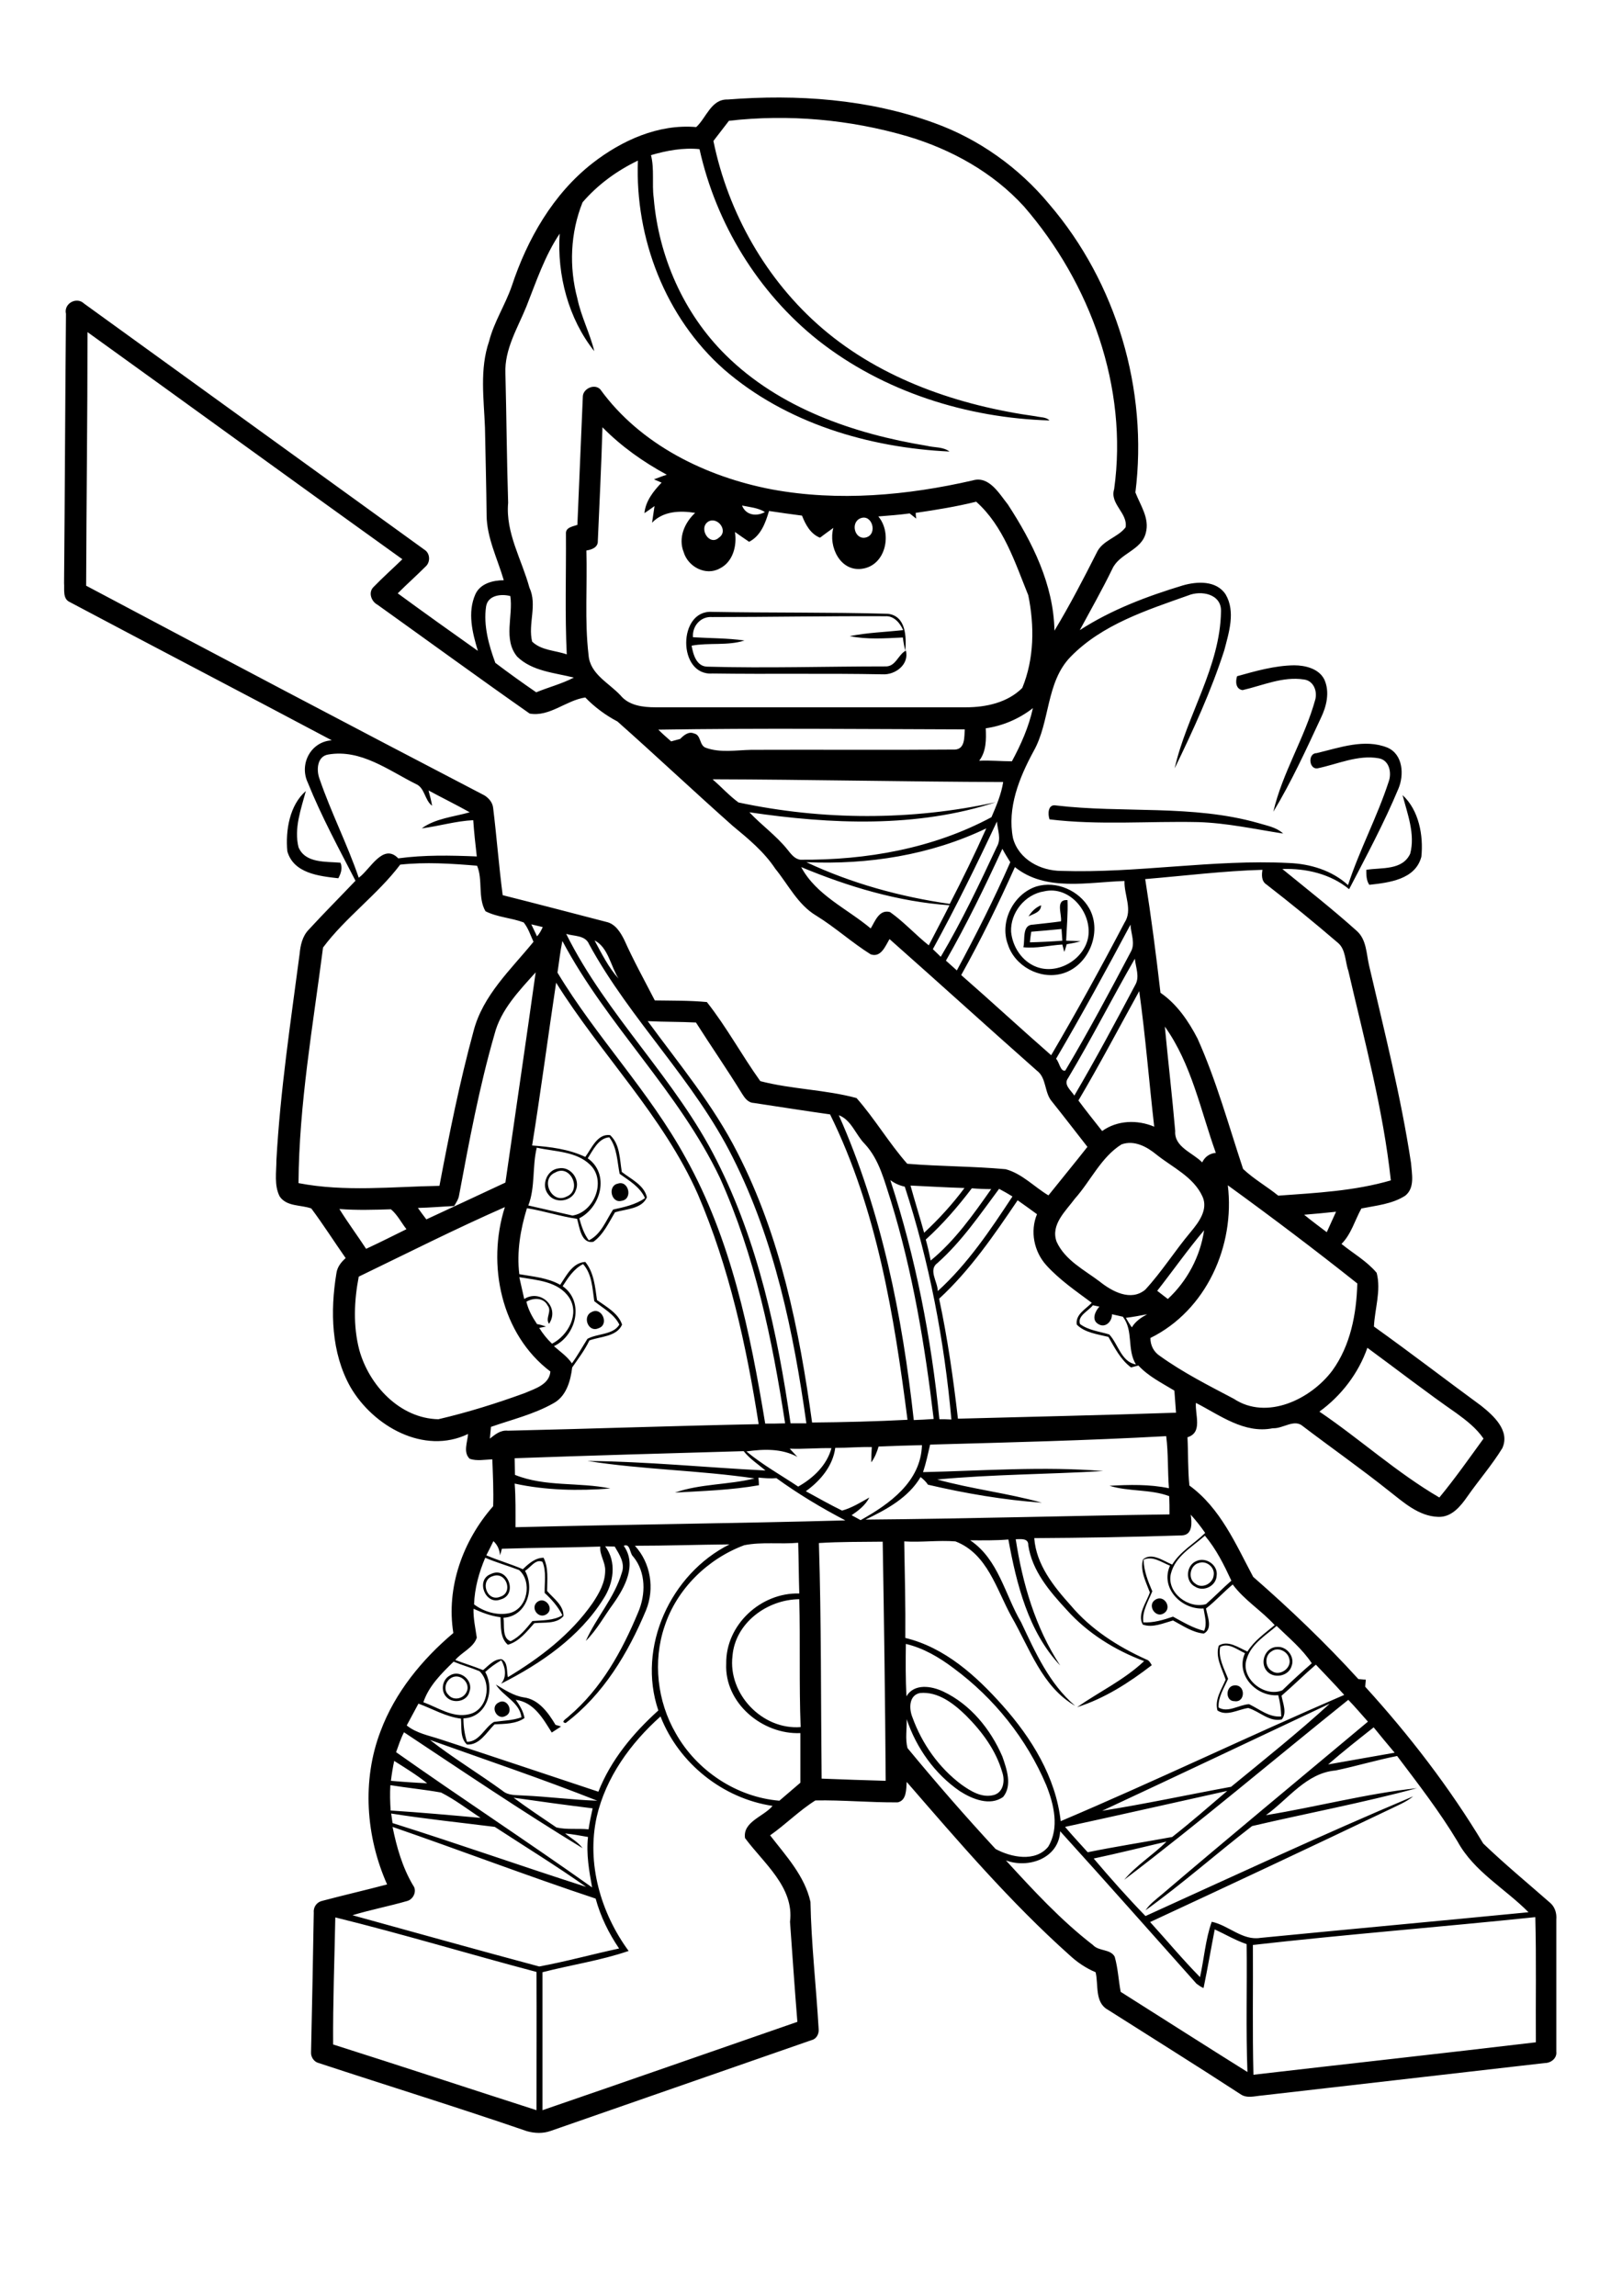 <?xml version="1.0" encoding="utf-8"?>
<!-- Generator: Adobe Illustrator 21.0.2, SVG Export Plug-In . SVG Version: 6.00 Build 0)  -->
<svg version="1.2" baseProfile="tiny" id="Layer_1" xmlns="http://www.w3.org/2000/svg" xmlns:xlink="http://www.w3.org/1999/xlink"
	 x="0px" y="0px" viewBox="0 0 595 842" overflow="scroll" xml:space="preserve">
<g>
	<path d="M182.9,624.4c3.1-1.9,5.8,3.4,2.6,4.9C182.4,631.1,179.6,626,182.9,624.4 M453.1,618.1c3.9-0.1,3.7,6.4-0.2,5.8
		C449.3,624,449.5,618,453.1,618.1 M166.7,614.9c-2.9,0.6-4.5,4.5-2.2,6.7c1.9,2.3,5.6,1.4,6.7-1.2
		C172.5,617.7,169.7,614.3,166.7,614.9 M165,614.5c3.7-2.4,8.8,1.8,7.2,5.9c-0.8,3.7-6.1,4.6-8.5,1.9
		C161.6,620.1,162.2,616,165,614.5 M466.5,605.6c-2.6,1.5-2.6,5.7,0,7.2c2.9,2.2,7.6-1.1,6.4-4.6
		C472.3,605.6,468.8,603.9,466.5,605.6 M468.5,604c3.5-0.3,6.6,3.6,5.3,7c-1.1,3.9-6.8,4.8-9.2,1.7C462,609.5,464.3,604,468.5,604
		 M197.1,587.5c2.9-2.2,6.4,2.5,3.4,4.5C197.5,594,194.4,589.6,197.1,587.5 M423.8,586.7c3.2-2.1,6.4,3,3.1,5
		C423.8,593.6,420.7,588.6,423.8,586.7 M180.9,578c-5.1,1.4-2.4,9.7,2.6,7.6C188.4,584.1,185.7,576.3,180.9,578 M180,577.3
		c6.3-3.2,10.2,7.6,3.6,9.3C178,588.8,174.4,579.4,180,577.3 M439.8,573.2c-3.3,0.8-4.2,5.8-1.3,7.6c2.4,2,6.4,0,6.7-3
		C445.8,574.9,442.6,572.2,439.8,573.2 M438.9,572.5c3.5-1.6,8,1.5,7.4,5.4c-0.2,3.8-4.8,6-7.9,4C434.6,580,435.1,574,438.9,572.5
		 M217,481.2c3.8-2.1,6.6,4.6,2.6,5.9C215.8,488.9,213.5,482.8,217,481.2 M226.6,434.1c4-1.4,5.7,5.7,1.4,6.3
		C224.2,441.4,222.8,434.9,226.6,434.1 M203.7,430c-5.7,2.4-1.4,11.6,4,8.9C213.7,436.6,209.3,426.8,203.7,430 M204.9,428.5
		c4.4-0.9,8.1,4.1,6.3,8.1c-1.4,4.1-7.6,5-10.1,1.4C198.4,434.7,200.6,429,204.9,428.5 M377.3,336.1c1.1-1.8,2.6-3.3,4.6-4.1
		C381.9,334.6,379.1,335.1,377.3,336.1 M378.3,341.7c-0.2,1.3-0.4,2.6-0.5,3.9c4-0.1,7.9-0.3,11.9-0.6c-0.1-1.4-0.2-2.8-0.3-4.3
		C385.6,341.1,381.9,341.4,378.3,341.7 M389.2,337.9c0.4-2.6-2.2-8.1,2.4-7.8c0.2,5-0.3,9.9-0.5,14.9c1.7,0,3.5,0.1,5.3,0.2
		c-1.7,0.5-3.4,0.8-5.1,1.1c-0.2,0.7-0.6,2.1-0.9,2.8c-0.2-0.7-0.5-2-0.7-2.7c-4.8,0.3-9.5,1.5-14.3,1c0.7-2.8-0.6-8.3,3.6-8.3
		C382.3,338.7,385.8,338.4,389.2,337.9 M383,326.9c-7,1.1-12.4,7.8-12.1,14.8c0.5,5.5,4,10.9,9.3,12.9c7.9,3,17.6-2.8,19-11
		C400.6,334.7,392.4,324.7,383,326.9 M380.2,325.1c7.3-2.2,15.7,1.5,19.4,8.1c4.9,8.8-0.4,21.3-10.1,23.9
		c-8.1,2.2-17.3-2.8-19.8-10.8C366.6,338,371.8,327.8,380.2,325.1 M385,300.5c-0.7-2-0.6-5.7,2.4-5.1c24.6,2.9,49.9-0.4,74,6.4
		c3.2,1,6.7,1.5,9.3,3.9c-10.4-1.6-20.7-3.9-31.2-4.2C421.4,301.1,403.1,302.7,385,300.5 M514.5,291.6c6,5.5,7.7,14.8,6.9,22.6
		c-2.2,8.4-11.9,9.5-19.1,10.3c-1.1-1.6-1.1-3.6-1.1-5.5c5.6-0.9,13.2,0.3,16.1-5.9C519.2,305.9,516.3,298.5,514.5,291.6
		 M105.4,312.2c-0.7-7.6,0.8-16.9,6.8-22.1c-1.8,6.7-4.4,13.7-2.7,20.6c2.5,6,10.1,5.2,15.4,5.7c0.8,1.9,0.2,3.9-0.8,5.7
		C117,321.3,107.7,320.3,105.4,312.2 M453.8,248c6.8-1.9,13.8-3.9,20.9-4c4.1,0,9.1,1.2,11.1,5.2c2.1,4.6,0.8,9.9-1.3,14.2
		c-5.4,11.6-10.8,23.4-17.4,34.3c3.3-14.3,11.5-27,15.4-41.2c0.8-3.1-0.7-6.9-4.2-7.3c-7.7-1.2-15.1,2.2-22.5,3.9
		C453.2,252.7,453.2,249.8,453.8,248 M261.3,247c-12.8,0.9-12.7-23.4-0.1-22.6c21.5,0.4,43,0.1,64.5,0.7c6.7,0.8,6.8,8.5,6.4,13.6
		c-0.4-1.6-0.7-3.2-0.9-4.9c-6.5,0.3-13.1,0.8-19.5-0.5c6.5-1.3,13.1-1.5,19.6-2.2c-1.1-2.6-3.4-5.3-6.5-5.1
		c-21.2-0.1-42.4,0.3-63.6,0.3c-4.2-0.3-7.3,3.3-7,7.4c6.3,0.4,12.6,0.3,18.9,1.2c-6.2,2-13,0.7-19.4,1.9c0.6,3.3,1.8,7.7,5.9,7.7
		c21.7,0.6,43.4-0.1,65.1-0.1c3.9,0.2,4.7-4.3,7.6-5.8c1.3,5.1-3.9,9-8.6,8.7C303.1,246.9,282.2,247.3,261.3,247 M459.6,713.3
		c0.1,15.9-0.2,31.7,0.2,47.6c34.5-4,69.1-7.8,103.6-11.9c-0.1-15.3,0.2-30.6-0.2-45.9C528.7,706.7,494,709.4,459.6,713.3
		 M123,703.2c-0.3,15.5-0.9,31.1-0.8,46.6c24.9,7.9,49.7,16.1,74.6,24.1c0-16.9,0.1-33.8,0-50.7C172.2,716.7,147.8,709.3,123,703.2
		 M388.9,671.6c-0.5,9.9-11.6,13.8-19.9,10.7c10,10.9,20.1,21.9,31.9,31c2.2,2.4,6.4,1.4,8,4.3c1.2,4.2,1.4,8.6,2.2,12.9
		c15.5,9.8,31,19.7,46.5,29.4c-0.6-15.6-0.1-31.3-0.3-46.9c-4.1-1.4-7.8-3.6-11.7-5.4c-1.4,7.2-2.6,14.3-4.1,21.5
		c-1-0.4-1.8-1-2.6-1.6C422.2,708.8,405.7,690.1,388.9,671.6 M144,670c1.5,7.4,3.6,14.8,7.5,21.4c1.6,2,0.2,5.2-2.2,5.8
		c-6.6,1.9-13.4,3.2-20,5.2c22.9,6.3,45.7,12.7,68.5,18.8c9.8-1.8,19.5-4.5,29.3-6.6c-3.8-5.6-6.8-11.7-8.6-18.3
		C193.5,688,168.9,678.6,144,670 M143.5,665.1c0.2,1.2,0.3,2.4,0.5,3.5c23.8,7.5,47.3,15.8,71,23.4c-10.9-7.7-22.3-14.7-33.5-22
		C168.8,668.4,156.1,667.1,143.5,665.1 M188.4,659.3c5.1,3.8,10.4,7.3,15.7,10.9c3.8,0.9,7.9,0.3,11.8,0.7c0.4-2.6,0.9-5.1,1.5-7.7
		C207.7,662,198.1,660.7,188.4,659.3 M390.7,670c2.7,3.2,5.5,6.2,8.3,9.3c10.3-2.1,20.7-3.7,31-5.6c6.9-5.4,13.5-11.2,20.2-16.9
		C430.3,661.2,410.5,665.7,390.7,670 M143.2,654.7c-0.2,3.1-0.1,6.2,0.1,9.3c11,0.7,22,1.7,33,2.7c-4.8-3.2-9.4-6.7-14.5-9.3
		C155.7,656.3,149.4,655.7,143.2,654.7 M144.6,645.8c-0.5,2.4-0.9,4.8-1.2,7.3c4.4,0.4,8.9,0.7,13.3,0.9
		C152.8,650.9,148.7,648.4,144.6,645.8 M157.7,638.1c8.6,6.7,17.9,12.3,26.7,18.7c2.1,1.8,5.1,1.5,7.7,1.7c9,0.4,18,1.6,27,1.9
		C198.9,652.4,178.1,645.4,157.7,638.1 M145.3,642.6c23.8,16.8,48.1,32.7,71.9,49.6c-1.1-6.1-2.2-12.3-1.5-18.5
		c-2.8-0.5-5.6-1-8.4-1.3c2.2,1.8,4.7,3.1,6.4,5.4c-22.2-13.5-43.8-28.1-65.5-42.5C147,637.6,146.2,640.1,145.3,642.6 M487.2,647.1
		c8.1-1.4,16.2-2.9,24.4-4.3c-2.6-3.1-5.2-6.2-7.7-9.3C498.2,638,492.6,642.4,487.2,647.1 M218.9,666.3
		c-3.8,17.1,1.5,35.3,11.7,49.2c-10.2,3.5-21.1,5.1-31.6,7.8c0,16.9,0,33.8,0,50.6c31.2-10.7,62.3-21.6,93.5-32.4
		c-1-12.2-1.8-24.4-2.7-36.7c1.6-12.7-9.7-21.5-16.5-30.7c-0.9-6,6.9-7.9,10.1-11.8c-18.2-2.7-34.4-15.6-41.1-32.8
		C231.3,639.3,222.2,651.9,218.9,666.3 M404.3,664.1c15.8-2.5,31.5-5.9,47.3-8.8c12.2-10,24.6-19.9,36.2-30.5
		C460,637.9,432.2,651.1,404.3,664.1 M412.4,689.4c4.5-5.4,10.6-9.1,15.5-14c-8.9,2.1-17.8,4.3-26.7,6.2c6.1,7.2,12.4,14.3,19,21.1
		c32.6-14.8,65.2-30,98.2-43.9c-2.7,2.2-5.9,3.4-8.9,4.9c-29.1,13.9-58.3,27.6-87.6,41.2c6.1,6.7,11.9,13.7,18.3,20.2
		c1.5-6.7,2-13.9,4.3-20.3c6.2,1.3,11.3,7,17.9,5.9c32.8-3.2,65.5-6.2,98.3-9.4c-8.6-8.7-20-14.9-26-25.9
		c-6.6-11-14.5-21.2-22.2-31.4c-7.6,1.5-14.9,3.7-22.5,5.3c-10.8,0.9-17.4,10.5-25.6,16.4c18.5-3,36.8-7.9,55.4-9.9
		c-20,5.4-40.4,9.2-60.5,13.9c-13.1,10.1-25.6,21.2-39.1,30.9c1.6-2.4,4-4.1,6.1-5.9c25-21.3,50.3-42.2,75.5-63.3
		c-2.4-2.7-4.7-5.4-7.2-8C467.3,645.3,440.4,668.1,412.4,689.4 M337.5,620.9c-4.1,0.8-4.1,5.7-2.8,8.9c3.5,9.7,9.7,18.5,18,24.7
		c3.4,2.4,7.5,5,11.9,3.8c3.5-1,4.1-5.2,3.1-8.2c-2.3-8.1-7.4-15-13.3-20.9C349.8,624.7,344.1,620.3,337.5,620.9 M155.3,624.3
		c5.4,1.9,10.7,5.8,16.7,4.4c6.8-1.4,8.6-11.3,3.9-15.8c-3.1-1.3-6.4-2.2-9.5-3.5C161.9,613.8,157.3,618.3,155.3,624.3 M447.6,604
		c-0.8,4.1,1.5,8,2.9,11.7c-1.5,3.4-3.7,6.8-3.5,10.5c3.4,2.1,7.5-1,11.2-1.2c3.8,1.8,7.3,4.9,11.8,4.5c-0.1-2.6-0.4-5.2-1.1-7.8
		c-8,0.7-15.8-7.5-12.2-15.4C454,605.1,450.7,602.3,447.6,604 M332.3,602.9c-0.1,6.4-0.1,12.8,0.2,19.2c2.9-4.8,9.2-3.8,13.6-1.7
		c9.9,4.7,17.3,13.8,21.6,23.8c1.6,4.6,3.7,10.6,0.3,14.8c-4.8,3.5-11.4,0.8-15.9-2.1c-9.2-6.3-16-15.9-19.5-26.4
		c0.1,3.5-0.6,7.2,0.3,10.6c10.4,12.6,21.2,25,32.3,37c5.7,3.1,14.6,4.9,19.3-0.8c4.2-6.9,2.1-15.6-0.7-22.6
		c-7.2-17-19.1-31.9-34-42.9C344.5,607.8,338.7,604.4,332.3,602.9 M457.4,608.2c-2.7,7.2,6.4,14.5,13,11.7c3.5-3.4,7.1-6.7,10.8-9.9
		c-3.5-5.3-8.4-9.3-12.9-13.7C464.3,599.8,459.1,602.8,457.4,608.2 M268.7,607.3c-1.7,14,11,27.2,25,26.1
		c-0.6-15.6-0.1-31.3-0.5-46.9C281.4,586.6,269.7,595.2,268.7,607.3 M192.6,576.1c3.7,6.7,0.5,16.7-7.9,17.2
		c0.4,2.8-0.6,7.5,2.6,8.6c3.4-1.6,5.7-4.6,8-7.4c3.7-0.3,7.7-0.1,11-2.1c-1.6-3.2-3.9-5.8-6.5-8.2c-0.1-3.8,0.7-7.8-0.8-11.4
		C196.5,571.6,194.6,574.9,192.6,576.1 M419.5,572c0.1,4.1,1.6,7.9,3.2,11.6c-1.5,3.7-3.8,7.3-3.3,11.4c3.7,0.2,7.4-0.9,10.9-2.1
		c3.7,2,7.3,4.2,11.4,5.2c1.2-2.6,0.2-5.5-0.2-8.2c-8.1,0.5-16-7.5-12.3-15.7C426.1,573,422.9,570.5,419.5,572 M178,571.3
		c-2.3,5.4-3.9,11.2-4.1,17.1c3.6,2.7,8.5,4.2,13,3.2c6.7-1.6,8.4-11.6,3.5-15.8C186.2,574.2,182,573,178,571.3 M232.9,566.9
		c5.8,6.3,7.3,15.7,4.1,23.6c-6.6,15.8-15.7,31-29.5,41.4c-2.2-0.3,0.6-1.8,1.2-2.5c11.9-10.1,19.5-23.9,25.4-38.1
		c2.8-6.5,2.9-14.7-1.8-20.4c-1.4-1.2-1-5-3.5-4c4.9,6.9,0.5,15.1-3.7,21.1c-3.4,4.6-6.1,9.7-10.2,13.8c3.8-8.6,10.5-15.8,13.2-25
		c1.3-3.5-0.9-6.7-2.6-9.6c-0.9,0-2.6-0.1-3.5-0.1c4.3,5.7,3.1,13.5-0.6,19.2c-8.8,14.1-23,23.8-37.6,31.2c2.2-2.5,1.6-6,0.1-8.6
		c-2.1,1.2-4.1,2.6-5.9,4.3c3.7,6.6,0.5,16.7-8,17c0,2.9,0.4,5.8,1.3,8.6c4.6,0,6.4-5.2,9.9-7.3c3.4-0.5,6.9-0.5,10.1-1.7
		c-0.7-5.5-6.7-7.7-9.4-12c3.2,1.9,6.4,4.1,10.2,4.7c5.5,0.7,9,5.6,11.7,10.1c0.5,0.1,1.5,0.4,2,0.6c-1.1,0.7-2.3,1.5-3.4,2.2
		c-3.2-5.1-6.5-11.1-13.2-12c1.4,2,2.8,4.2,3.2,6.7c-3.2,2.2-7.3,2.1-11,2.3c-2.9,2.9-5.5,7.7-10.1,7.4c-2.6-2.4-1.9-6.3-2.2-9.5
		c-5.6-0.7-10.4-3.6-15.6-5.5c-1.4,2.7-2.9,5.3-4.3,8c3.6,2.9,8.2,3.7,12.4,5.1c19.3,6.3,38.6,12.8,57.9,19.2
		c4.6-11.7,12.8-21.5,22-29.8c-7.9-23.2,4.5-50.1,26.1-60.9C256,566.5,244.4,566.9,232.9,566.9 M300.4,565.9
		c0.9,28.8,0.7,57.6,1,86.4c7.8,0.3,15.6,0.6,23.5,0.8c-0.2-29.2-0.6-58.5-1.1-87.7C316,565.5,308.2,565.4,300.4,565.9 M273,566.7
		c-13.4,5-24.7,16-29.2,29.7c-4.4,12.9-2.7,27.6,4.1,39.3c7.7,13.7,22.3,23.4,38,24.7c2.6-2.2,5.1-4.4,7.7-6.6c0-6.1,0-12.2,0-18.2
		c-13.9,0.6-27.9-11-27.2-25.5c-0.2-14.2,12.7-26.1,26.8-25.7c-0.2-6.2-0.2-12.4-0.4-18.6C286.2,566.4,279.5,565.4,273,566.7
		 M181,565.2c-0.8,1.7-1.7,3.4-2.6,5.2c4.4,1.9,9,3.2,13.4,5.1c2.1-2,4.5-4.2,7.6-4.2c1.9,3.8,1.3,8.1,1.3,12.2
		c2.3,2.7,6.1,5.2,6,9.2c-2.6,3-7.2,2.2-10.7,2.6c-2.8,3.1-5.5,6.7-9.7,7.9c-2.9-2.5-2.5-6.6-2.7-10.1c-3.5-0.4-6.8-1.7-9.9-3.1
		c-0.1,3.6,0.7,7.1,1.2,10.6c-1.2,3.7-5.5,5.3-7.9,8.2c3.4,1.3,6.8,2.3,10.2,3.7c2-1.6,4-4.1,6.8-4c2.4,1.1,1.8,4.4,2.3,6.6
		c11.8-7.1,23.1-15.7,31.1-27.2c2.4-3.6,4.6-7.5,4.6-11.9c0.1-3.1-2.1-5.7-1.8-8.8c-12,0.4-24.1,0.4-36.1,0.8
		c-0.2,0.8-0.4,1.6-0.7,2.4C183.3,568.4,182.5,566.6,181,565.2 M429.5,577.2c-1.6,6.9,6.5,13,12.9,11.1c3.2-2.8,6.1-5.8,9.3-8.6
		c-2.7-5.8-5.5-11.5-9.7-16.5C437.4,567.3,431.1,570.7,429.5,577.2 M436.8,555.5c0.4,2.8,0.8,7.4-3.2,7.6c-18.1,0.6-36.2,0.9-54.2,1
		c0.7,9.7,7.1,17.7,13.4,24.7c7.4,8.8,17.3,15.1,27.7,19.8c1,0.3,1.5,1.2,2,2.1c-8.3,6.4-17.3,12.2-27.4,15.4
		c8.2-5.7,17.3-10,24.6-16.9c-10.7-4-20.7-10.2-28.4-18.8c-6.3-6.8-12.7-14.3-14.1-23.7c0.1-2.7-2.8-2.2-4.6-2.2
		c2.5,16.3,7.2,32.4,16.3,46.3c-11.7-12.4-16-29.9-19-46.2c-4.7,0.4-9.3,0.3-14,0.3c10.4,7,12.7,19.9,18.7,30.1
		c5.2,11,10.3,22.5,19.8,30.6c-12.2-7-16.7-21.2-23.4-32.8c-5.5-10-8.8-23-20.5-27.5c-6.2-0.5-12.5,0.4-18.8,0
		c0.2,11.8,0.5,23.6,0.4,35.4c14.5,3.5,26,13.9,35.7,24.8c10.6,11.9,19.5,26.3,21.3,42.4c34.9-14.8,69.2-31.3,104-46.3
		c-3.4-3.8-6.9-7.4-10.4-11.1c-4.3,3.7-8.3,7.7-12.6,11.4c0.5,2.8,2.1,6.3,0.1,8.7c-4.6,1-8.2-3-12.3-4.2c-3.7,0.5-7.9,3.2-11.3,0.9
		c-1.1-4,1.5-7.7,3-11.3c-1.3-4-3.9-8.3-2.5-12.5c3.4-2.1,7.3,0.8,10.5,2.2c2.5-4,6.4-6.7,10-9.7c-4.8-5.3-11.1-9.1-15.4-14.9
		c-3.4,2.8-6.3,6.1-9.8,8.8c0.5,2.9,2.6,7.4-0.8,9.2c-4.2-0.4-7.7-2.9-11.3-4.8c-3.6,1-7.5,2.8-11.1,1.5c-2.1-3.8,1.4-8.1,2.6-11.8
		c-1.4-3.8-3.7-8-2.5-12.1c3.2-2.7,7.5,0.6,10.7,1.9c3-4.9,8.1-7.7,12.1-11.6C440.3,559.6,438.6,557.5,436.8,555.5 M188.8,534.8
		c0,2,0.1,4,0.1,6.1c11.1,4.5,23.5,2.6,35,5c-11.7,0.9-23.6,0.7-35.1-1.8c0.4,5.3,0.3,10.7,0.3,16c40.3-1,80.7-1.4,121-2.5
		c-8.8-4.6-17.3-9.7-25.3-15.5c-2.2,0.2-4.4,0-6.6-0.2c0.1,0.7,0.2,2.1,0.2,2.8c-10.2,1.8-20.5,2.1-30.8,2.7
		c9.4-3.3,19.6-2.8,29.2-5.2c-20.3-3-41-3.2-61.3-6.4c21.8,0.2,43.5,2.4,65.3,3.5c-2.7-2.3-5.8-4.3-8-7.1
		C244.7,533,216.7,533.8,188.8,534.8 M273.8,532.3c5.9,4.9,12.7,8.7,19,12.9c5.5-3.1,10.5-7.8,12.2-14.1c-5.1-0.1-10.2,0.4-15.3,0.2
		c0.9,1,1.9,2,2.8,3C286.8,531.2,280.2,531.4,273.8,532.3 M306.4,531c-0.9,6.7-5.5,12.1-10.8,15.9c4.4,2.4,8.8,4.9,13.3,7.1
		c3.6-1,6.8-3,10-4.8c-1.4,2.8-4,4.8-6.5,6.5c1.1,0.6,2.2,1.2,3.3,1.8c10.6-5.9,22.1-14.1,22.5-27.5c-5.3,0.1-10.6,0.3-15.9,0.5
		c-0.6,2-1.4,4.1-2.7,5.8c0-1.9,0.1-3.8,0.2-5.6C315.4,530.6,310.9,531,306.4,531 M341.2,529.8c-0.8,3.4-1.5,6.8-2.6,10.1
		c22-0.5,44.1-2.2,66.1-0.4c-20.2,1.2-40.7,1.2-60.9,3.1c12.7,3.5,25.8,5,38.4,8.5c-14.1-1-28.1-3.4-41.8-6.6
		c-0.7-1.1-1.7-2-2.7-2.8c-4.5,7.6-12.5,11.9-20.2,15.6c37.2-0.3,74.3-1.4,111.5-1.9c0-2.2,0-4.5-0.1-6.7c-7-2.6-14.8-1.6-21.9-3.8
		c7.3-0.4,14.6-0.6,21.8,0.9c-0.5-6.4-0.2-12.8-1-19.1C398.9,528.3,370.1,529,341.2,529.8 M501.6,494.3c-3.3,9.4-9.6,17.6-17.6,23.4
		c14.9,10.1,28.4,22.4,44,31.5c5.7-6.9,10.9-14.3,16.2-21.6c-2.6-3.8-6.2-6.6-9.9-9.3C523.2,510.6,512.5,502.3,501.6,494.3
		 M413,483.3c0.7,1.2,1.4,2.4,2.2,3.5c1.3-2.2,3.4-3.6,5.6-4.8C418.2,482.5,415.6,483,413,483.3 M396.2,485.6
		c3.1,2.3,7.1,2.7,10.7,3.8c3.3,3.5,4.4,10.1,9.8,11c-3.4-5.5-0.8-12.3-4.8-17.5c-1.3-0.3-2.7-0.6-4-0.9c0.1,2.6-2.4,5.2-5,3.6
		c-2.6-1.5-1.2-4.7,0.4-6.4c-0.6-0.1-1.8-0.4-2.4-0.5C399.3,480.8,395.1,482.6,396.2,485.6 M190.5,468.4c0.6,2.7,1.2,5.4,1.8,8
		c6-3.8,13.2,3,9.1,9.1c-1.5-2.1,1.2-4.6-0.5-6.7c-1.5-3-5.3-2.9-7.8-1.4c0.7,3,2.2,5.7,3.9,8.2c1.1,0.2,2.2,0.5,3.3,0.9l-2.5,0.5
		c1.3,2.1,2.9,4.1,4.7,5.8c5.9-3,10.2-10.9,6.3-16.9C204.8,469.9,197,469.5,190.5,468.4 M206.4,471.7c8.1,5.7,5,18.1-3.2,22
		c2.3,2,4.9,3.8,6.6,6.3c2.1-2.9,3.8-6,5.7-9c3.7-2,9.4-1.4,11.7-5.2c-1.9-3.9-6-6-9.2-8.6c-0.7-4.7-0.8-9.9-4.1-13.6
		C210.5,465.3,208.4,468.6,206.4,471.7 M424.5,473.4c1.3,1,2.6,2,3.9,3c7.1-6.6,11.9-15.6,13.3-25.2
		C435.7,458.3,430.3,466,424.5,473.4 M478.4,445.5c2.7,2.2,5.5,4.3,8.3,6.4c1.1-2.5,2.3-5,3.4-7.5
		C486.2,444.8,482.3,445.2,478.4,445.5 M131.6,468.2c-1.7,8.8-2.1,18.1,0.2,26.9c3.6,13,14.9,25.1,29,25.4
		c10.7-2.5,21.3-5.8,31.7-9.6c3.7-1.6,9-3.1,9.4-7.9c-18.1-13.7-23.4-39.2-16.7-60.3C167,450.7,149.4,459.6,131.6,468.2
		 M124.5,443.4c3.1,5,6.6,9.7,9.8,14.6c5-2.3,9.9-4.8,14.8-7.2c-1.9-2.4-3.3-5.3-5.7-7.3C137.2,443.7,130.9,443.9,124.5,443.4
		 M373.3,440.2c-8.6,12.7-17.4,25.6-28.8,36.1c3.1,14.5,5.2,29.3,6.9,44c26.7-0.7,53.3-1.3,80-2.2c-0.2-2.7-0.4-5.4-0.6-8.1
		c-4.6-2.8-9.5-5.2-13.2-9.2c-0.7,0.2-2,0.5-2.7,0.7c-3.8-2.8-6-7.2-8.3-11.2c-4-1-8.6-1.5-11.6-4.5c-0.6-3.7,3.3-5.7,5.5-8
		c-5.8-4.3-11.8-8.4-16.7-13.8c-4.5-5-6-12.4-3.4-18.7C378.1,443.6,375.7,441.9,373.3,440.2 M343.9,463.2c-3.5,2.5,0.1,6.9,0.1,10.3
		c11-10,19.3-22.4,27.4-34.7c-1.6-1-3.2-1.9-4.9-2.8C359.5,445.4,352.8,455.3,343.9,463.2 M356.5,435.8
		c-5.1,6.7-10.6,13.1-16.9,18.8c0.7,2.5,1.3,5.1,1.8,7.7c8.9-7.3,15.6-16.8,22.2-26.2C361.2,436.1,358.8,436,356.5,435.8
		 M450.4,434.7c2.7,22.2-7.9,45.9-28.4,56c0,2.7,1.2,5.1,3.5,6.6c8.5,6.1,17.8,10.8,27.1,15.7c12.1,8,28.2,0.2,36.1-10.3
		c6.7-9.2,8.9-20.8,9.2-32C482.3,458.3,466.4,446.3,450.4,434.7 M334,434.8c1.6,5.8,3.4,11.5,5,17.3c5.4-5,10.4-10.5,14.8-16.4
		C347.2,435.5,340.6,435.1,334,434.8 M326.6,432.8c9.3,28.4,15,57.9,18,87.7c1.5,0,2.9,0,4.4,0.1c-2.6-29-8.1-57.8-17.1-85.4
		C330,434.8,328.2,434,326.6,432.8 M196.9,420.9c-1.7,7-0.5,14.5-3.1,21.2c5.4,1.2,10.8,2.5,16.2,3.7c7.9-1.2,12.6-12.7,6.5-18.6
		C211.4,422.2,203.6,422.4,196.9,420.9 M411.4,419.7c-7.5,4.7-11.3,13.4-17.1,19.9c-3.3,4.5-9,9.5-6.7,15.8
		c3.1,6.8,10.1,10.3,15.8,14.6c4.5,3.6,11.4,7.4,16.7,3c6.1-6.6,10.9-14.3,16.7-21.2c2.9-3.5,6.5-8.2,4.3-13
		c-3.3-7.2-10.9-10.6-16.8-15.3C420.8,420.6,416.1,418,411.4,419.7 M215.6,424.8c8.1,5.7,4.9,17.9-3.1,22c0.8,2.9,1.7,5.7,3.5,8.1
		c4.5-2.2,6.3-7.3,8.9-11.3c4.1-0.9,8.3-1.8,11.7-4.2c-1.8-4.1-5.8-6.4-9.3-8.9c-0.9-4.5-0.9-9.6-3.8-13.4
		C219.5,417.4,217.5,421.9,215.6,424.8 M307.7,409c15.7,35.3,23.3,73.6,27.5,111.8c2.4-0.1,4.9-0.2,7.3-0.4c-3.2-27-7.7-54-15.7-80
		c-2.4-7.3-4.2-15.1-9.6-20.9C313.9,416.2,312.3,410.7,307.7,409 M427.3,376.5c1.2,12.8,2.7,25.5,3.8,38.3
		c-0.4,5.9,6.4,7.9,9.9,11.5c1-2.1,2.8-3.3,5-3.5C440.4,407.2,437.1,390.2,427.3,376.5 M237.6,374.5c11.5,15.7,24.1,30.8,32.9,48.2
		c15.8,30.7,22.7,65,27.4,99c11.7-0.1,23.4-0.4,35-1c-4.9-38.2-11.2-77.1-28.4-112c-9.3-1.3-18.7-2.8-28-4.2
		c-2.1-0.1-3.3-1.8-4.3-3.4c-5.4-8.8-11.3-17.3-16.9-26.1C249.5,374.7,243.6,374.8,237.6,374.5 M395.6,403.6
		c2.8,3.8,5.8,7.5,8.7,11.2c5.6-4,12.9-4.2,19.1-1.6c-1.9-16.6-3.2-33.2-5.5-49.7C410.5,376.9,403.4,390.4,395.6,403.6 M204,360.4
		c-3,19.9-5.6,39.8-8.8,59.7c6.6,0.5,13.4,1.3,19.5,4.2c2.3-3.1,4.4-8.6,9.1-8c3.7,3.4,3.5,8.9,4.3,13.5c3.3,2.6,8.2,4.8,9.2,9.3
		c-1.8,4.3-7.8,4.3-11.7,5.5c-2.3,3.8-4.2,8.1-7.9,10.8c-4.5,0.9-5.1-5.3-6-8.4c-6.2-0.9-12.2-2.9-18.4-3.9
		c-2.4,7.8-3.8,16.1-2.8,24.2c5.1,0.9,10.4,1.3,15,3.9c2.3-3.4,4.5-8.1,9.2-8.4c3.2,3.9,3.6,9.2,4.3,14c3.5,2.5,7.8,4.8,9.2,9
		c-2,4.5-8,4.3-12,5.8c-1.7,3.6-4.1,6.7-6.3,9.9c-0.6,5-2.2,10.7-7,13.2c-7.1,4-15.1,5.9-22.8,8.6c-0.1,1.4-0.3,2.9-0.4,4.3
		c1.9-1.5,3.9-3.2,6.6-2.9c30.7-0.7,61.3-1.8,92-2.4c-4.5-28.8-10.8-57.5-22.3-84.3C243.3,409.3,220.5,386.8,204,360.4 M181.4,379.3
		c-5.6,19.4-9.3,39.3-13,59.1c-0.2,1.4-1.1,2.7-1.8,3.9c-4.4,0.2-8.8,0.6-13.3,0.7c1,1.4,2,2.8,3.1,4.2c9.7-4.5,19.4-9,29-13.5
		c3.7-25.7,7.5-51.4,11.1-77.1C190.4,363.4,183.7,370.3,181.4,379.3 M391.8,395.4c-1.8,2.4,1.1,4.5,2.3,6.4
		c7.8-13.3,15.1-26.9,22.3-40.5c1.8-3,0.2-6.5-0.1-9.7C408,366,400.4,381,391.8,395.4 M218.1,344.9c2.6,4.8,5.1,9.9,8.8,14
		C224,354.3,223.1,347.4,218.1,344.9 M206.3,345.1c-0.8,3.8-1.2,7.7-1.8,11.6c14.2,23.6,33.7,43.6,47,67.9
		c16.7,29.9,23.7,64,29.2,97.5c2.4,0,4.9,0,7.3-0.1c-4.7-30.7-11.1-61.5-23.9-90C249,400.3,222.7,376,206.3,345.1 M207.7,342.5
		c14.9,30,40.2,53.2,55.2,83.1c15.2,30,22.3,63.3,27.1,96.4c1.9,0,3.9,0,5.8,0c-4.7-33.5-11.7-67.2-27-97.5
		c-14.1-28.3-37.6-50.5-52.7-78.2C214.7,342.9,210.5,343.4,207.7,342.5 M387.4,388.3c1.2,1.2,1.6,4.9,3.4,4.3
		c8.5-14.3,16.3-28.9,24-43.5c1.8-3.1,0-6.8-0.1-10C405.9,355.6,396.9,372.1,387.4,388.3 M194.9,339c0.7,1.5,1.4,2.9,2.1,4.4
		c0.9-1,1.5-2.1,2.1-3.4C197.7,339.7,196.3,339.3,194.9,339 M420.1,322.4c2.2,13.9,4,27.8,5.6,41.7c6,4.1,10.3,10.4,13.6,16.8
		c6.9,15.4,11.4,31.8,16.7,47.8c3.9,3.7,8.7,6.4,12.9,9.8c13.9-1,27.9-1.7,41.3-5.6c-2.8-26-9.7-51.4-15.6-76.9
		c-1.2-3.4-0.9-7.9-3.9-10.3c-8.5-7.3-17.2-14.4-26.1-21.3c-1.9-1.2-1.8-3.5-1.5-5.4C448.8,319.4,434.5,321.2,420.1,322.4
		 M372.3,318c-6,13.4-12.5,26.7-19.7,39.6c11.1,9.7,21.9,19.7,33,29.4c9.4-16,18.3-32.2,26.9-48.6c3.1-4.7-0.2-10.2,0-15.3
		C399.1,323.5,383.6,327.1,372.3,318 M293.9,318c5.5,10.3,16.8,15.2,25.5,22.5c1.6-2.6,3.1-7.1,7.1-6c5.1,3.6,9.3,8.3,14.2,12.2
		c2.5-4.9,5.1-9.7,7.6-14.7C329.5,330.7,311.2,325.2,293.9,318 M146.8,317.1c-8.3,11-20.1,19.4-28.3,30.4c-3.7,28.7-8.8,57.4-9,86.4
		c17,3.3,34.5,1.3,51.7,1c3.6-19,7.4-38,12.5-56.7c3.4-13.2,13.7-22.6,22-32.8c-1.1-2.4-1.9-5-3.6-7.1c-4.5-1.7-9.7-1.9-14-4.1
		c-2.9-4.9-0.9-11.6-3.1-16.7C165.5,316.7,156.1,316.1,146.8,317.1 M367.7,311.3c-6.4,13.9-13.1,27.7-20.7,41c1.3,1.2,2.7,2.4,4,3.6
		c7-13,13.7-26.2,19.6-39.7C369.6,314.6,368.6,313,367.7,311.3 M295.8,316.2c16.6,7.8,34.5,12.7,52.6,15.3
		c4.7-9.1,9.2-18.3,13.4-27.7C341.4,313.6,318.4,317.2,295.8,316.2 M342.2,348.1c0.9,0.9,1.9,1.8,2.9,2.8
		c7.7-13,14.2-26.7,20.6-40.4c1.7-2.9,0.2-6.2,0-9.2C358.3,317.1,350.6,332.8,342.2,348.1 M261.4,285.8c3.2,2.8,6.1,6,9.5,8.5
		c31,6.6,63.4,6.7,94.4-0.1c-29,9.5-60.6,8.1-90.4,3.7c4.4,4.7,9.8,8.5,13.9,13.6c1.3,1.6,2.6,3.5,4.8,3.8
		c24.1,0.2,48.7-4.1,70.1-15.6c1.8-4.2,3.6-8.4,4.3-12.9C332.5,286.7,297,285.9,261.4,285.8 M120.5,276.7c-4.2,0.6-4.5,5.7-3.3,8.9
		c4.2,12.3,10.2,24,14.4,36.3c4.2-3,8.9-12.9,14.5-7.1c9.5-1.3,19.2-1.1,28.8-0.7c-0.5-4.4-1-8.8-1.3-13.3c-6.4,0.3-12.6,2.2-18.9,3
		c5.1-3.7,11.7-4.2,17.6-5.9c-5-2.8-10.1-5.3-15.1-8c0.5,1.9,1,3.7,1.3,5.6c-2.8-2.1-2.6-6.6-6-8
		C142.5,282.5,132.4,274.7,120.5,276.7 M241.5,267.6c1.5,1.5,3.1,2.9,4.7,4.3c1.1-0.3,2.2-0.6,3.3-0.9c1.3-1.3,3.1-2.9,5.1-2
		c2.6,0.5,1.9,4.3,4.2,5.2c5.4,2,11.2,0.9,16.8,0.8c24.9-0.1,49.8,0.1,74.7-0.1c3.8-0.2,3.4-4.7,3.6-7.4
		C316.4,267.4,278.9,267,241.5,267.6 M361.6,267.1c0.2,4.1,0.2,8.5-2.4,11.9c4-0.2,8,0.2,12,0.2c3.3-6.1,6.2-12.6,7.7-19.5
		C373.9,263.6,367.9,266.2,361.6,267.1 M178.3,222.5c-1,6.9,1,14.1,3.4,20.6c4.9,3.7,9.9,7.3,15,10.8c4.6-1.9,9.4-3.1,13.8-5.4
		c-7.1-1.8-15.3-2.3-20.8-7.7c-5.2-6.3-1.4-14.9-2.5-22.2C183.8,217.7,178.9,218.3,178.3,222.5 M259.8,191.3
		c-3.7,2.4,0.4,9.1,3.9,5.9C267.4,194.7,263.2,189.3,259.8,191.3 M315.6,190.1c-3.8,1.6-2,8.1,2.1,7
		C322.1,195.9,319.9,188.3,315.6,190.1 M272.2,185.4c1.4,3.6,5.3,4.1,8.4,2.4C278.1,186.2,275,186,272.2,185.4 M221,156.7
		c-0.4,13.9-1.1,27.8-1.7,41.7c0.1,2.4-2.3,3.2-4.2,3.5c0.4,12.8-0.7,25.6,0.8,38.3c0.5,7,7.4,10.2,11.7,14.8
		c3.1,3.8,8.3,4.4,12.9,4.4c37.9,0,75.8,0,113.8,0c7.4,0,15.3-1.7,20.7-7.1c4.4-10.7,4.5-22.8,2.2-34c-4.9-12.1-9.1-25.4-19.1-34.3
		c-7.3,1.8-14.7,3-22.2,4.1c0,0.5,0.1,1.6,0.2,2.1c-0.8-0.6-1.6-1.3-2.4-1.9c-3.8,0.5-7.6,0.8-11.5,1.1c5.2,6.2,2.8,18-6,19.2
		c-8,1.1-12.4-8.2-10.5-15c-1.7,1.2-3.3,2.4-4.9,3.6c-3.5-1.4-5.3-4.8-6.6-8.1c-4-0.5-8.1-1.1-12.1-1.7c-1.3,4.4-3,9.1-7.3,11.3
		c-1.8-1.2-3.5-2.4-5.2-3.6c0.8,5-0.7,11-5.6,13.4c-5.1,2.8-11.6-0.6-13.2-6c-2.1-5.2,0.3-10.8,4.2-14.4c-5.5-0.9-11.7-0.7-15.8,3.6
		c0.3-2,0.6-4.1,0.9-6.1c-1.2,0.9-2.4,1.7-3.7,2.6c0.4-4.4,3.3-8.1,6.3-11.2c-0.7-0.3-2.1-0.9-2.8-1.2c1.6-0.6,3.1-1.2,4.7-1.7
		C235.9,169.4,227.9,163.7,221,156.7 M32.1,121.8c0,31-0.4,62-0.5,93c48.6,25.8,97.3,51.5,146.1,76.9c1.6,1,3,2.6,3.2,4.6
		c1.3,10.6,2.1,21.3,3.5,32c12.7,3.2,25.3,6.5,38,9.8c3.3,0.7,5.2,3.8,6.6,6.6c3.4,7.6,7.4,14.8,11.2,22.2c6.4,0.1,12.8,0,19.1,0.6
		c7.2,9.1,12.8,19.5,19.6,29c11.5,3,23.8,3.1,35.3,6.2c6.7,7.6,11.9,16.5,18.6,24.1c12,1,24.1,0.9,36.1,2c6,1.6,10.5,6.5,15.7,9.6
		c4.7-5.9,9.6-11.8,14.3-17.8c-4.3-5.5-8.6-11.1-13-16.6c-2.9-3.3-1.9-8.7-5.6-11.4c-18.1-16-35.9-32.2-54-48.2
		c-1.5,2.5-3.1,6.9-6.9,5.6c-6.9-4.3-13-9.9-20-14.2c-6.7-4-10.2-11.3-15-17.2c-4.1-6.2-9.9-11-15.6-15.7
		c-14.2-12.6-28.1-25.7-42.3-38.3c-4.4-2.3-8.4-5.3-11.8-8.8c-7,1-13.1,7.2-20.4,5.9c-18.7-13.1-37.2-26.6-55.8-39.9
		c-2.3-1.2-3.5-4.5-1.5-6.5c3.4-3.5,7.1-6.8,10.6-10.2C109.1,177.5,70.6,149.5,32.1,121.8 M267.4,44.3c-1.9,2.5-3.8,4.9-5.7,7.4
		c5.4,26.4,19.4,51.1,39.9,68.7c21.9,18.8,50.3,28.4,78.5,32.3c1.6,0.4,3.6,0.2,4.9,1.5c-30.3-0.9-60.9-10.5-84.9-29.4
		c-22-17.5-37.4-42.7-43.5-70.1c-6-0.6-12,0.5-17.8,2.2c1.3,5.1,0.3,10.5,1,15.7c1.8,21.5,11,42.4,26.4,57.6
		c19.7,19.5,47,28.9,73.8,33.3c2.7,0.7,5.9,0.3,8.3,2.1c-29.6-1.4-60-10.4-82.7-30.1c-21.5-19-32.7-48.1-31.6-76.6
		c-7.7,3.7-14.7,8.8-20.3,15.3c-4.5,11.2-5,23.7-1.9,35.3c1.4,6.7,4.6,12.7,6.2,19.3c-9.5-11.9-13.7-28-12.7-43.1
		c-5.5,8.2-8.6,17.6-12.2,26.7c-3.2,7.9-8.1,15.7-7.7,24.6c0.4,15.8,0.5,31.6,1,47.4c-1,11,5,20.8,7.8,31.1c3,6.4-0.6,13.3,1,19.8
		c3.4,3.3,8.5,3.2,12.7,4.7c-0.7-14.7-0.2-29.5-0.3-44.2c-0.2-2.4,2.5-2.7,4.2-3.3c0.7-15.7,1.3-31.4,2-47.1
		c0.1-2.9,4.3-4.8,6.4-2.6c14.7,20.3,38.8,32.1,63,36.7c24.4,4.5,49.6,2.2,73.6-3.3c6-1.8,9.7,4.8,12.9,8.8
		c9,13.8,16.8,29.4,17.1,46.3c5.6-9.3,10.6-18.9,15.5-28.6c2.1-4.6,7.7-5.5,10.6-9.3c0.9-5.2-5.9-8.6-4.2-14
		c5.2-37.3-8.7-75.6-33.1-103.7c-11.4-12.5-26.6-20.9-42.7-25.7C311.7,43.8,289.3,41.8,267.4,44.3 M266.9,36.5
		c25.5-2,51.7-0.2,75.8,8.6c16.4,5.9,31.1,16.4,42.2,29.8c24.7,28.8,36.3,68.1,31.6,105.7c1.8,4.7,5.3,9.5,3.8,14.9
		c-1.6,6.4-9.7,7.4-12.3,13.2c-3.7,7.6-7.9,15-11.9,22.4c11.6-7.5,24.6-12.4,37.8-16.4c5.2-1.5,12.3-1.9,15.7,3.3
		c3.7,6.3,1.2,14-0.5,20.5c-4.8,14.9-11.4,29.3-18.2,43.3c4.4-19.5,16.7-37.2,17-57.6c0.2-6.4-7.3-7.8-12.1-5.8
		c-15.2,5.4-31.5,10.6-43.1,22.5c-9.1,9.4-7.4,23.8-13.6,34.7c-5.2,9.6-9.7,20.7-7.5,31.8c2.1,7.8,10.1,12,17.8,12
		c27.9,0.9,55.6-4.3,83.4-2.9c7.8,0.3,15.8,2.7,21.7,8.1c4.2-12.9,10.7-25,14.9-37.9c1.2-3.2,0.3-7.9-3.6-8.6
		c-7.7-1.4-15.2,2.2-22.6,3.7c-3.1,0.3-3.5-5.6-0.2-5.6c8.4-2,17.6-5.4,26-2c5.7,2.5,6.1,10,4,15c-5.3,12.7-11.8,24.8-18.1,36.9
		c-6.8-5.6-15.8-7.7-24.5-7.4c9.2,7.5,18.5,14.8,27.3,22.7c3.6,3.2,3.5,8.3,4.5,12.6c5.6,24.1,11.7,48.1,15.4,72.5
		c0.3,4,1.5,9.1-2.1,12c-4.8,3.1-10.6,3.6-16.1,4.7c-2.4,4.3-3.7,9.4-7.3,13c4.3,3.5,9.3,6.3,12.9,10.6c1.7,6.5-0.7,13.2-1,19.7
		c13.3,9.5,26.3,19.5,39.4,29.1c4.5,3.6,10.6,9.1,7.7,15.5c-3.8,6.2-8.6,11.7-12.8,17.7c-2.5,3.6-5.8,7.7-10.7,7.5
		c-7.2-0.2-12.8-5.4-18.2-9.6c-10.3-8.2-21-15.7-31.4-23.6c-3.2-2.9-7.3,0.9-11.1,0.7c-10.5,2.1-19.4-4.8-28.2-9.3
		c-0.4,4.3,2.6,10.9-3.1,12.6c0.3,5.9,0.1,11.8,0.7,17.7c11.4,8.3,17,21.5,23.4,33.5c13.5,11.8,26.5,24.2,38.6,37.5
		c0.7,0,2,0.2,2.7,0.2c0,0.7-0.2,2-0.2,2.6c16.2,17.8,30.9,36.9,43.3,57.5c7.9,7.6,16.4,14.6,24.6,21.8c1.7,1.5,2.4,3.8,2.2,6.1
		c0,16.1,0,32.3,0,48.4c0.3,2.4-1.9,4.2-4.2,4.2c-34.5,4-69.1,7.9-103.7,11.9c-2.7,0.2-5.6,1.2-8-0.5c-16.1-10.5-32.5-20.7-48.7-31
		c-4.8-2.7-3.3-9.2-4.4-13.7c-3.6-1.5-6.8-3.7-9.6-6.3c-21.7-19.4-40.7-41.6-59.7-63.5c-0.2,2.7,0,6.8-3.3,7.5
		c-10.1,0.1-20.2-0.9-30.2-0.7c-5.9,3.7-10.9,8.8-16.6,12.8c5.8,7.5,12.7,14.9,14.8,24.4c0.3,15.5,2.1,31,3,46.6
		c0.2,1.8-0.8,3.7-2.6,4.1c-31.9,11.1-63.8,22.2-95.7,33.3c-2.8,1-5.8,0.9-8.7,0.1c-25.3-8.7-50.9-16.6-76.4-25
		c-1.7-0.4-2.9-2.2-2.8-3.9c0.4-17.1,0.7-34.2,1-51.3c-0.2-2.1,1.2-3.9,3.2-4.3c7.9-2.1,15.8-3.9,23.7-6
		c-7.8-17.5-9.3-38.2-2.4-56.2c5.3-14.2,15.2-26.3,26.7-36c-2.7-16.7,3.5-33.9,14.6-46.5c0.2-5.7-0.1-11.5-0.3-17.2
		c-2.8,0.1-5.7,0.7-8.3-0.2c-2.5-2.4-0.8-6.1-0.6-9.1c-16.2,7.8-34.9-2.9-43.2-17.3c-7-12.5-7.4-27.7-5.1-41.6
		c0.3-2.3,1.7-4.1,3.4-5.6c-4.2-6-8.2-12.3-12.6-18.2c-3.8-1.4-9-0.6-11.6-4.4c-2.1-4.1-1.2-9-1.2-13.4c1.4-25.3,5.2-50.4,8.5-75.5
		c0.3-3.2,1-6.5,3.3-8.9c5.6-6.1,11.5-12,17.2-18c-6.1-11.8-12.5-23.6-17.5-36c-3.2-6.8,1.1-15,8.8-15.5c-32-17-64.1-33.7-96.1-50.7
		c-2.7-1.2-1.9-4.6-2.1-7c0.3-32.9,0.4-65.8,0.7-98.7c-0.9-3.8,3.9-6.4,6.6-3.8c41.6,30.1,83.3,60.2,124.9,90.3
		c2.1,1.3,2.2,4.4,0.6,6c-3.4,3.4-7,6.6-10.4,10c9.7,7.1,19.5,14.1,29.4,21.1c-2-6.6-3.9-14.1-0.9-20.8c1.8-3.9,6.4-5.1,10.4-5.1
		c-2.3-7.9-6.2-15.5-6.3-23.8c-0.1-10.7-0.4-21.4-0.6-32.2c-0.4-10.5-2-21.4,1.5-31.6c1.8-7.1,5.9-13.3,8.3-20.2
		c5.7-17.3,15.2-33.9,29.7-45.2c10.7-8.3,24.1-14.4,38-13.2C259.1,43.2,260.9,36.3,266.9,36.5"/>
</g>
</svg>

